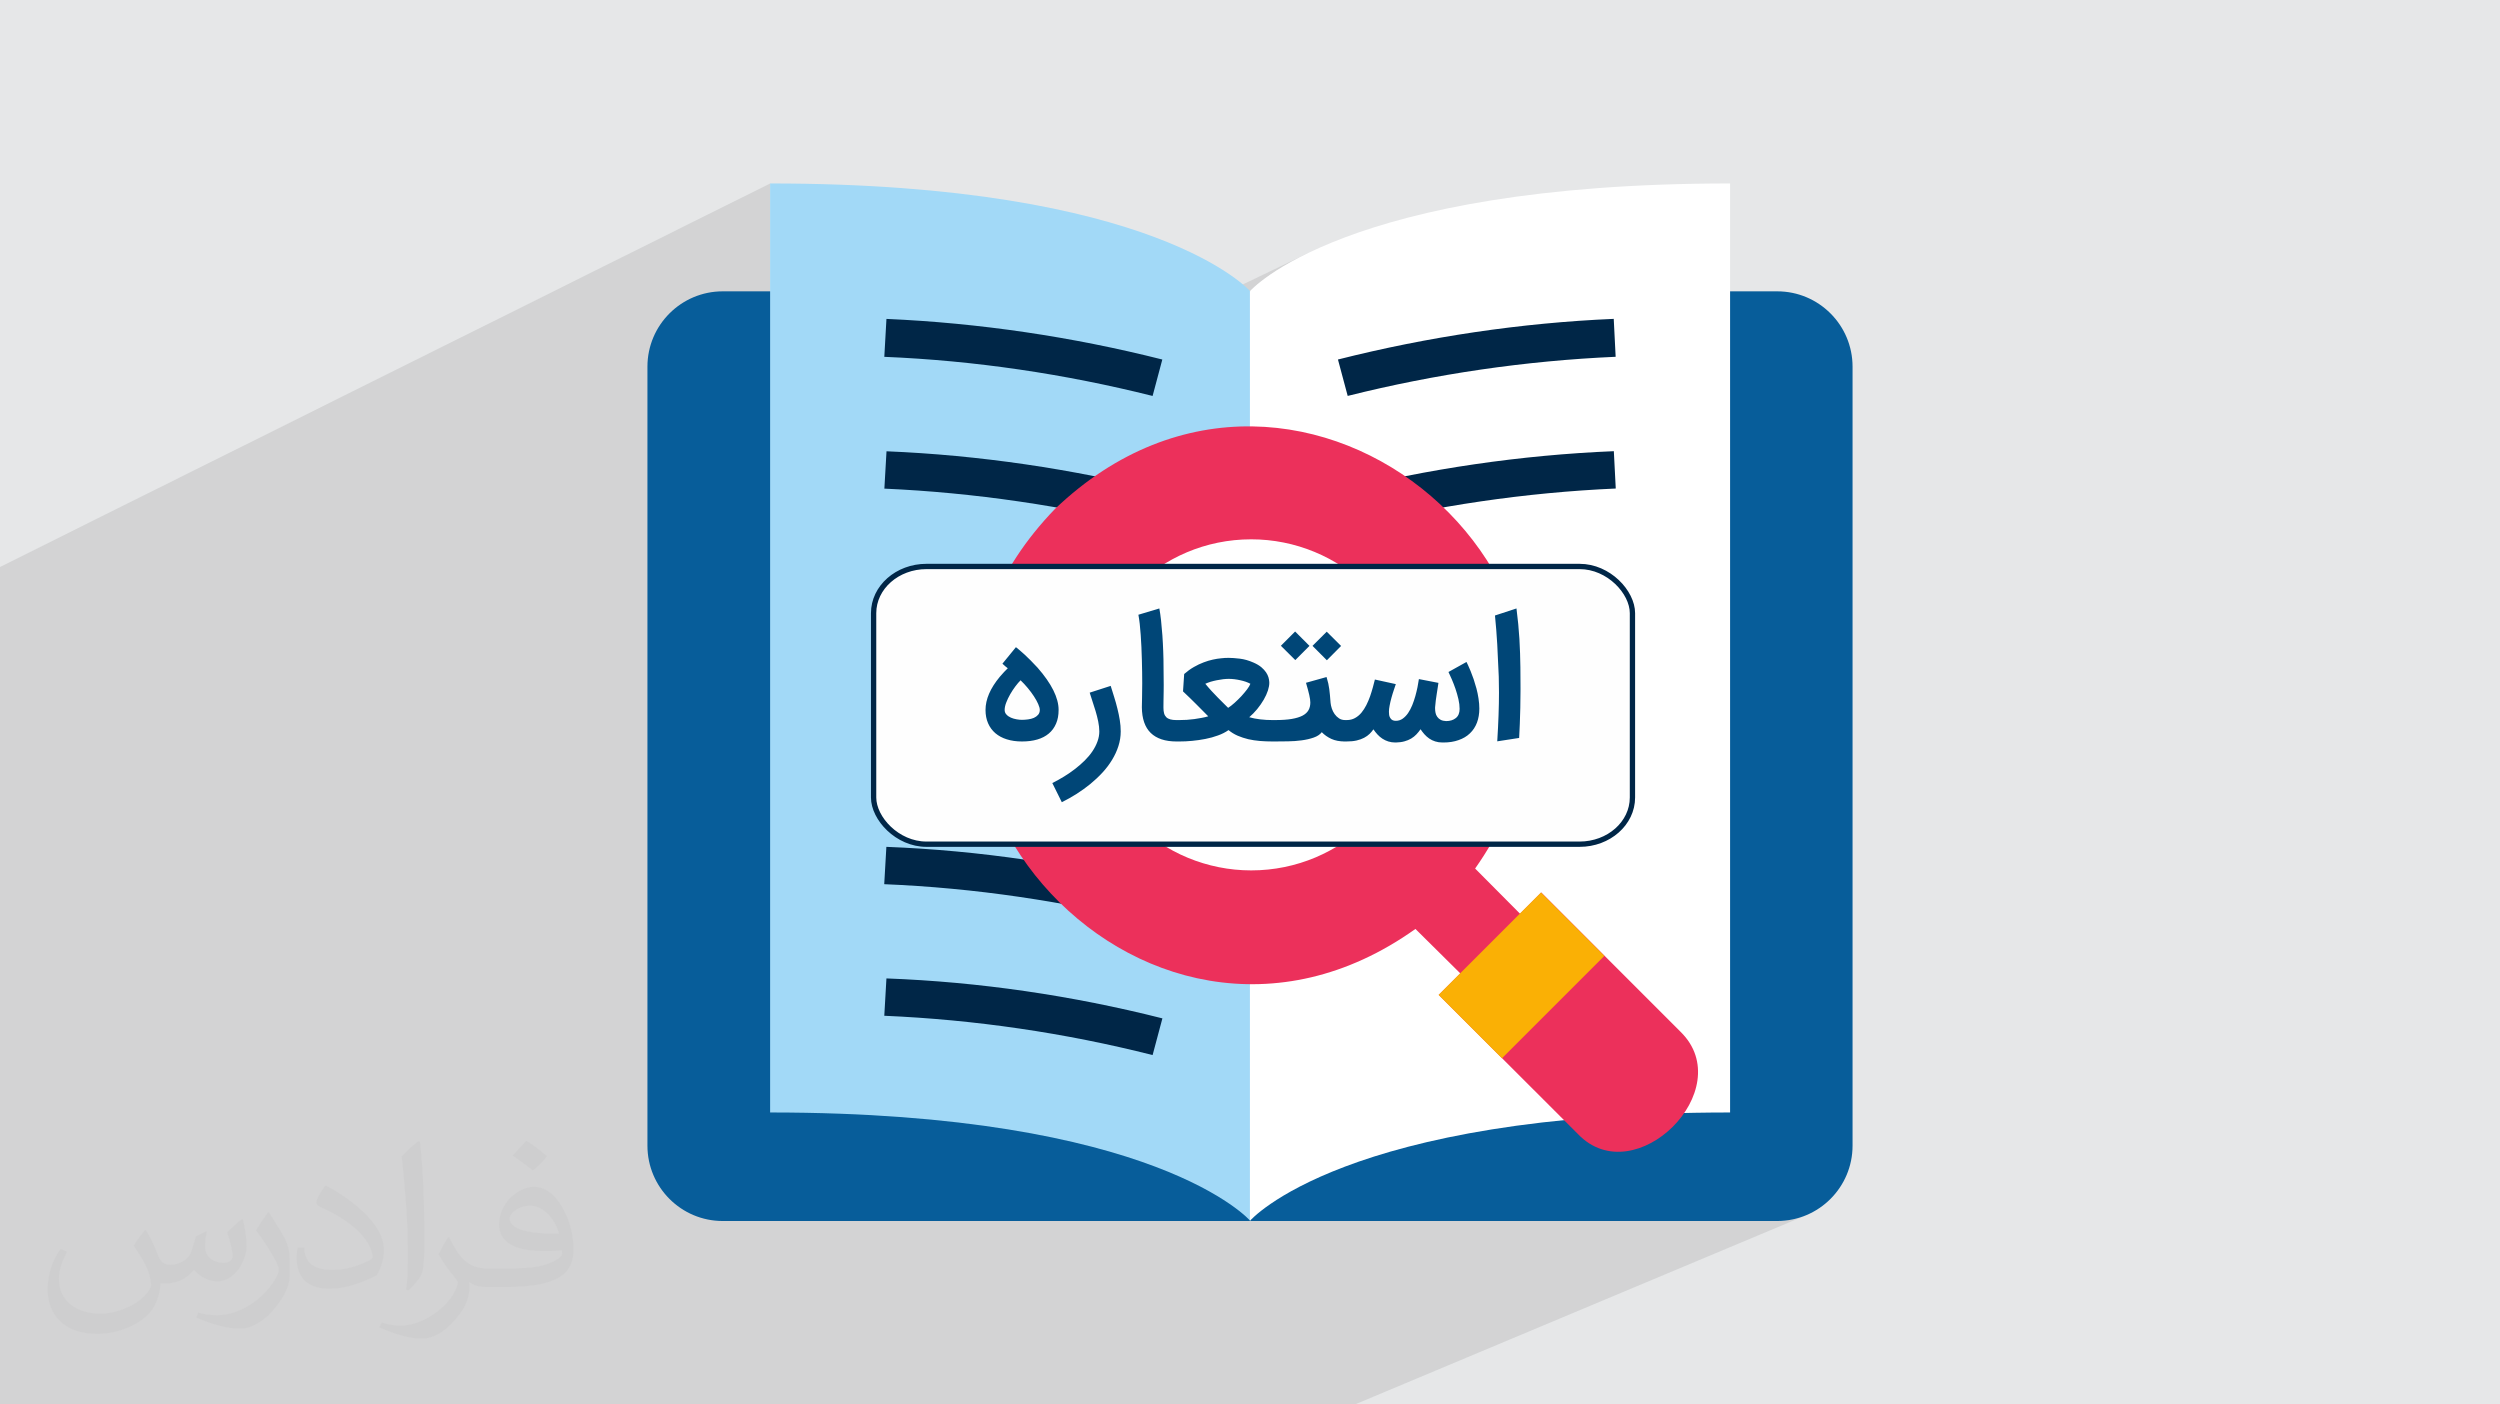 <?xml version="1.0" encoding="UTF-8"?>
<!DOCTYPE svg PUBLIC "-//W3C//DTD SVG 1.0//EN" "http://www.w3.org/TR/2001/REC-SVG-20010904/DTD/svg10.dtd">
<!-- Creator: CorelDRAW -->
<svg xmlns="http://www.w3.org/2000/svg" xml:space="preserve" width="94.192mm" height="52.917mm" version="1.0" style="shape-rendering:geometricPrecision; text-rendering:geometricPrecision; image-rendering:optimizeQuality; fill-rule:evenodd; clip-rule:evenodd"
viewBox="0 0 9404.92 5283.66"
 xmlns:xlink="http://www.w3.org/1999/xlink"
 xmlns:xodm="http://www.corel.com/coreldraw/odm/2003">
 <defs>
  <style type="text/css">
   <![CDATA[
    .str0 {stroke:#002647;stroke-width:19.97;stroke-miterlimit:22.926}
    .fil10 {fill:#FEFEFE}
    .fil4 {fill:#A2D9F7;fill-rule:nonzero}
    .fil6 {fill:#002647;fill-rule:nonzero}
    .fil11 {fill:#004677;fill-rule:nonzero}
    .fil3 {fill:#075D9A;fill-rule:nonzero}
    .fil7 {fill:#EC305B;fill-rule:nonzero}
    .fil9 {fill:#FAB005;fill-rule:nonzero}
    .fil8 {fill:white;fill-rule:nonzero}
    .fil5 {fill:white;fill-rule:nonzero}
    .fil2 {fill:#373435;fill-opacity:0.031}
    .fil1 {fill:#2B2A29;fill-opacity:0.102}
    .fil0 {fill:#E6E7E8}
   ]]>
  </style>
 </defs>
 <g id="Layer_x0020_1">
  <polygon class="fil0" points="-0,0 9404.92,0 9404.92,5283.66 -0,5283.66 "/>
  <polygon class="fil1" points="-0,3882.35 -0,3882.21 -0,3792.9 -0,3772.29 -0,3753.21 -0,3738.71 -0,3728.6 -0,3556.95 -0,3352.26 -0,3315.99 -0,3300.55 -0,2825.98 -0,2576.11 -0,2437.72 -0,2437.68 -0,2406.48 -0,2132.92 2897.17,690.17 2897.17,1413.12 3334.79,1199.7 3326.75,1342.39 3358.64,1343.81 3390.5,1345.44 3422.36,1347.29 3454.21,1349.35 3486.04,1351.61 3517.86,1354.08 3549.68,1356.77 3581.46,1359.65 3613.23,1362.76 3644.99,1366.06 3676.72,1369.57 3708.44,1373.28 3740.12,1377.2 3771.79,1381.32 3803.42,1385.64 3835.03,1390.18 3866.62,1394.9 3898.17,1399.83 3929.69,1404.96 3961.18,1410.29 3965.5,1411.05 4926.34,949.48 4889.86,967.6 4857.09,985.11 4827.89,1001.87 4802.13,1017.75 4779.67,1032.59 4760.37,1046.24 4744.09,1058.55 4730.7,1069.37 4720.04,1078.57 4712,1085.97 4706.42,1091.45 4703.18,1094.83 4702.13,1096 4702.13,1509.49 5033.32,1352.48 5070,1489.45 5100.82,1481.82 5131.8,1474.36 5162.83,1467.09 5193.93,1460.02 5225.07,1453.14 5256.26,1446.46 5287.5,1439.97 5318.78,1433.68 5350.1,1427.58 5381.46,1421.68 5412.87,1415.98 5444.31,1410.47 5475.78,1405.16 5507.29,1400.05 5538.83,1395.14 5570.41,1390.42 5602,1385.91 5633.62,1381.59 5665.27,1377.47 5696.95,1373.56 5728.64,1369.84 5760.34,1366.32 5792.07,1363.01 5823.8,1359.89 5855.57,1356.98 5887.33,1354.26 5919.1,1351.75 5950.88,1349.44 5982.66,1347.34 6014.44,1345.43 6046.24,1343.74 6078.03,1342.24 4702.13,1985.42 4702.13,2003.02 5033.32,1848.28 5070.03,1985.13 5070.26,1985.05 5101.17,1977.45 5132.12,1970.03 5163.13,1962.8 5194.21,1955.75 5225.33,1948.9 5256.49,1942.24 5287.71,1935.77 5318.98,1929.49 5350.28,1923.41 5381.63,1917.51 5413.03,1911.81 5444.46,1906.3 5475.92,1900.99 5507.42,1895.87 5538.96,1890.96 5570.53,1886.22 5602.13,1881.7 5633.75,1877.37 5665.4,1873.24 5697.07,1869.31 5728.78,1865.58 5760.49,1862.04 5792.23,1858.71 5823.98,1855.57 5855.75,1852.65 5887.54,1849.91 5919.33,1847.38 5951.13,1845.07 5982.94,1842.94 6014.76,1841.03 6046.59,1839.33 6078.41,1837.82 5441.95,2131.03 5965.55,2131.03 5983.44,2131.94 6000.85,2134.62 6017.65,2138.97 6033.77,2144.89 6049.11,2152.32 6063.6,2161.15 6077.14,2171.28 6089.63,2182.65 6100.98,2195.14 6111.13,2208.67 6119.94,2223.15 6127.37,2238.5 6133.3,2254.63 6137.65,2271.43 6140.32,2288.82 6141.23,2306.72 6141.23,3000.16 6140.32,3018.05 6137.65,3035.44 6133.3,3052.25 6127.37,3068.37 6119.94,3083.72 6111.13,3098.21 6100.98,3111.74 6089.63,3124.23 6077.14,3135.59 6063.6,3145.73 6049.11,3154.55 6033.77,3161.98 4830.81,3694.77 4834.72,3694.46 4900.52,3682.44 5324.84,3494.62 5374.78,3544.1 5797.2,3357.55 5796.8,3357.95 5798.04,3357.4 6322.07,3881.42 6322.07,3881.49 6341.13,3902.32 6356.73,3924.02 6369.01,3946.45 6378.1,3969.46 6384.18,3992.91 6387.38,4016.67 6387.83,4040.58 6385.7,4064.5 6381.12,4088.28 6374.24,4111.79 6365.21,4134.86 6354.18,4157.38 6341.28,4179.18 6335.61,4187.31 6375.26,4186.24 6508.53,4185.07 5550.29,4593.44 6685.65,4593.42 6714.64,4591.95 6742.81,4587.65 6769.99,4580.67 6796.05,4571.13 5096.66,5283.66 3930.66,5283.66 3906.29,5283.66 3101.54,5283.66 3100.15,5283.66 3071.59,5283.66 3071.43,5283.66 2983.28,5283.66 2649.28,5283.66 2025.13,5283.66 1899.57,5283.66 1436.54,5283.66 1436.06,5283.66 1362.79,5283.66 1341.75,5283.66 1283.09,5283.66 1243.32,5283.66 1162.53,5283.66 1162.42,5283.66 593.59,5283.66 445.64,5283.66 362.04,5283.66 305.06,5283.66 144.24,5283.66 -0,5283.66 -0,5266.54 -0,5261.87 -0,5189.71 -0,5181.84 -0,5181.79 -0,5163.64 -0,5122.11 -0,5104.28 -0,5099.35 -0,5092.6 -0,5089.39 -0,5089.38 -0,5084.08 -0,5023.57 -0,5020.82 -0,5017.26 -0,5014.53 -0,5009.2 -0,5008.4 -0,5002.03 -0,4986.22 -0,4975.89 -0,4955.33 -0,4928.64 -0,4917.73 -0,4895.41 -0,4895.3 -0,4885.77 -0,4863.11 -0,4860.48 -0,4845.8 -0,4831.72 -0,4822.08 -0,4818.88 -0,4816.61 -0,4803.76 -0,4803.52 -0,4781.58 -0,4779.3 -0,4773.5 -0,4762.23 -0,4746.55 -0,4746.24 -0,4741.06 -0,4732.79 -0,4722.08 -0,4718.05 -0,4695.06 -0,4673.21 -0,4660.92 -0,4659.83 -0,4650.51 -0,4638.14 -0,4621.53 -0,4591.05 -0,4584.6 -0,4581.04 -0,4502.55 -0,4500.44 -0,4487.81 -0,4344.79 -0,4343.16 -0,4319 -0,4306.74 -0,4280.73 -0,4255.64 -0,4244.4 -0,4219.18 -0,4199.96 -0,4183.52 -0,4165.7 -0,4022.48 "/>
  <path class="fil2" d="M548.54 4627.69c17.95,27.21 29.6,53.36 40.96,82.43 8.45,16.91 12.93,48.09 52.57,48.09 11.61,0 28.28,-3.42 43.06,-11.61 16.63,-8.73 29.32,-21.94 35.94,-42l15.85 -53.36 38.57 -19.02 2.64 2.64c-5.27,20.09 -6.59,39.36 -6.59,54.43 0,44.63 38.57,61.56 69.22,61.56 17.95,0 34.09,-8.73 34.09,-25.11 0,-21.13 -8.98,-57.06 -20.62,-89.29 17.95,-17.95 35.94,-35.94 56.53,-50.47l3.17 1.6c8.98,38.04 14,75.56 14,100.66 0,24.57 -10.83,51.79 -19.81,69.49 -18.49,34.87 -51.25,62.62 -90.87,62.62 -30.1,0 -63.65,-15.07 -86.66,-43.06l-1.32 0c-21.66,26.96 -55.22,51.25 -108.86,51.25l-16.63 0c-2.64,35.41 -10.29,60.49 -21.94,82.95 -31.95,62.34 -126.81,106.47 -216.1,106.47 -124.17,0 -186.51,-71.59 -186.51,-166.96 0,-58.91 19.27,-113.6 48.88,-152.42l24.29 10.04c-18.49,35.41 -30.91,68.68 -30.91,101.45 0,89.29 72.66,131.83 156.4,131.83 77.68,0 173.83,-49.41 191.28,-106.72 -6.59,-62.62 -30.1,-91.93 -66.04,-148.99 10.83,-19.02 24.83,-38.04 42.28,-58.38l3.17 0 0 0 0 0 -0.02 -0.09zm1432.13 -336.04c26.15,16.39 51.79,35.66 76.87,57.85 -14,19.81 -31.45,37.79 -53.11,53.64 -25.11,-20.34 -50.19,-37.79 -75.84,-56.27 17.42,-19.55 34.62,-38.29 52.04,-55.22l0 0 0 0 0 0 0 0 0 0 0.03 0zm13.47 244.11c-42.28,0 -76.87,27.75 -76.87,48.34 0,44.13 84.53,57.85 185.72,57.31 -12.68,-51.79 -57.06,-105.68 -108.86,-105.68l0.01 0.03zm-94.86 236.19c54.96,0 103.04,-1.6 139.74,-10.83 40.96,-10.29 75.56,-30.91 75.56,-45.17 0,-3.7 0,-8.19 -1.32,-11.89 -22.98,2.11 -49.41,2.11 -72.38,2.11 -74.49,0 -131.55,-16.91 -154.02,-58.66 -5.55,-11.61 -9.51,-24.57 -9.51,-39.36 0,-40.43 17.42,-79.79 48.09,-107 25.61,-22.45 53.89,-36.44 82.67,-36.44 52.04,0 93.51,41.75 122.57,107.54 15.85,35.94 26.68,77.4 26.68,129.72 0,34.87 -9.51,64.19 -31.17,85.85 -40.43,39.11 -114.92,53.89 -229.04,53.89l-51.79 0 0 0 -13.47 0c-28.28,0 -48.62,-5.02 -64.72,-17.42l-2.64 0c0.79,6.59 1.32,12.93 1.32,19.02 0,25.61 -8.45,58.38 -25.61,84.53 -50.72,75.3 -105.68,108.04 -153.24,108.04 -48.09,0 -107,-18.49 -160.11,-42.54l9.51 -18.49c17.17,7.13 40.96,11.89 73.7,11.89 85.85,0 198.66,-82.43 212.66,-163 -3.17,-6.59 -8.98,-15.32 -17.17,-24.57 -25.11,-29.85 -40.96,-54.68 -55.75,-80.83 12.68,-25.11 24.29,-45.17 35.13,-63.4l4.49 -0.53c36.72,74.77 69.99,117.55 144.23,117.55l11.61 0 0 0 53.89 0 0 0 0 0 0 0 0 0 0 0 0.09 0.01zm-371.98 79c6.34,-34.34 6.87,-72.91 6.87,-108.86l0 -53.36c0,-99.6 -12.68,-244.36 -22.98,-338.68 17.95,-19.27 43.06,-42 62.87,-57.31l5.81 1.6c13.47,118.62 16.63,256 16.63,383.06 0,33.3 -1.32,65.79 -4.49,89.55 -1.85,30.1 -19.27,52.83 -56.53,87.7l-8.19 -3.7zm-382.8 -157.19c1.85,46.77 24.83,83.49 105.15,83.49 49.93,0 92.19,-12.93 138.96,-35.13 8.45,-3.7 12.93,-8.73 12.93,-12.93 0,-29.32 -22.45,-68.15 -60.23,-103.55 -36.72,-33.3 -85.34,-62.62 -130.76,-82.18 -15.6,-6.59 -20.62,-13.47 -20.62,-20.09 0,-13.47 17.95,-41.75 32.77,-62.09l5.02 -0.53c52.04,27.21 110.17,67.64 153.24,112.53 39.11,41.47 63.4,83.49 63.4,129.19 0,33.81 -10.29,65.51 -26.96,95.11 -57.06,28.79 -117.83,50.72 -178.06,50.72 -73.17,0 -123.1,-34.34 -123.1,-114.92 0,-8.73 0,-22.19 3.17,-39.64l25.11 0 0 0 0 0 0 0 0 0 0 0 -0.02 0zm-132.37 -132.9l45.45 73.45c16.63,27.21 32.23,56.81 32.23,103.55l0 59.7c0,48.34 -30.91,100.13 -80.83,151.38 -39.11,34.62 -73.7,49.41 -105.68,49.41 -47.55,0 -101.98,-14.79 -164.85,-41.75l7.13 -18.49c19.81,5.27 42.79,9.77 71.06,9.77 90.36,-0.53 182.8,-66.57 225.08,-147.15 5.02,-9.26 6.87,-17.95 6.87,-24.04 0,-9.26 -5.02,-19.55 -8.98,-28.79 -22.98,-43.31 -48.62,-82.95 -76.87,-119.68 14.79,-23.25 29.6,-45.7 45.7,-67.9l3.7 0.53 0 0 0 0 0 0 0 0 0 0 -0.02 0.01z"/>
  <g id="_2553122582688">
   <path class="fil3" d="M2718.98 1096l3966.74 0c156.57,-0.07 283.55,126.91 283.55,283.56l0 2930.3c0,156.57 -126.98,283.55 -283.63,283.55l-3966.66 0.08c0.07,-0.08 0.07,-0.08 0.07,-0.08 -156.49,0 -283.4,-126.91 -283.4,-283.4 0,-0.15 0,-0.38 0,-0.61l0 -2930.15c0,-156.34 126.91,-283.25 283.4,-283.25l-0.07 0z"/>
   <path class="fil4" d="M2897.17 4185.07l0 -3494.91c1455.94,0 1806.4,405.84 1806.4,405.84l0 3496.89c0,0 -351.22,-407.81 -1806.4,-407.81z"/>
   <path class="fil5" d="M6508.53 4185.07l0 -3494.91c-1455.71,0 -1806.4,405.84 -1806.4,405.84l0 3496.89c0,0 350.61,-407.81 1806.4,-407.81z"/>
   <path class="fil6" d="M4336.04 1985.13c-330.13,-81.55 -668.99,-131.84 -1009.05,-146.94l8.04 -140.49c349.47,14.49 698.34,66.14 1037.81,151.1l-36.79 136.32z"/>
   <path class="fil6" d="M5070.03 1985.13l-36.71 -136.85c339.24,-84.96 688.56,-136.54 1037.89,-150.95l7.2 140.49c-339.46,14.94 -678.84,65.08 -1008.14,147.24l-0.23 0.08z"/>
   <path class="fil6" d="M4336.04 2480.48c-330.28,-82.01 -669.52,-131.84 -1009.28,-147.02l8.04 -140.49c349.78,15.55 698.27,66.76 1038.27,150.96l-37.02 136.54z"/>
   <path class="fil6" d="M5070.03 2480.48l-36.71 -136.7c339.47,-83.74 688.41,-135.41 1038.04,-150.95l7.21 140.49c-340.16,15.63 -678.62,65.31 -1008.91,147.09l0.38 0.08z"/>
   <path class="fil6" d="M4336.04 2978.18c-329.83,-84.12 -669.14,-134.12 -1009.05,-147.24l8.04 -142.53c349.55,15.63 698.04,66.83 1038.04,151.03l-37.02 138.74z"/>
   <path class="fil6" d="M5070.03 2978.18l-36.71 -138.67c339.47,-83.74 688.41,-135.41 1038.04,-150.95l7.21 142.53c-340.22,12.9 -678.85,63.41 -1008.53,147.17l0 -0.08z"/>
   <path class="fil6" d="M4336.04 3473.53c-329.9,-82.98 -669.75,-133.21 -1009.59,-147.24l8.05 -140.49c350.23,13.58 698.72,65.39 1038.11,151.26l-36.56 136.46z"/>
   <path class="fil6" d="M4336.04 3969.11c-329.83,-83.59 -669.6,-133.21 -1009.36,-147.85l8.05 -140.49c349.62,13.05 698.79,64.47 1038.18,150.27l-36.86 138.06z"/>
   <path class="fil6" d="M4336.04 1489.55c-330.36,-82.83 -669.22,-133.13 -1009.28,-147.17l8.04 -142.68c349.78,15.4 698.19,67.06 1037.81,152.78l-36.56 137.07z"/>
   <path class="fil6" d="M5070.03 1489.55l-36.71 -137.07c339.01,-85.65 687.96,-137.84 1037.51,-152.93l7.2 142.68c-339.08,14.87 -678.54,64.55 -1008.14,147.24l0.15 0.08z"/>
   <path class="fil7" d="M5788.79 3508.28l-239.41 -240.86c734.76,-1044.1 -650.85,-2241.67 -1580.34,-1352.99 -893.38,923.26 319.13,2318.74 1355.8,1580.19l240.86 238.65 223.09 -224.99z"/>
   <path class="fil8" d="M5147.49 2211.34c-116.74,-116.75 -275.36,-182.44 -440.5,-182.44 -343.71,0 -622.64,278.93 -622.64,622.72 0,165.14 65.61,323.53 182.35,440.27 116.67,116.82 275.29,182.51 440.28,182.51 343.86,0 622.79,-278.93 622.79,-622.79 0,-165.07 -65.61,-323.46 -182.36,-440.2l0.08 -0.07z"/>
   <path class="fil7" d="M6322.07 3881.42l-524.03 -524.03 -385.59 385.36 524.03 523.87c213.92,222.57 607.92,-168.18 385.59,-385.13l0 -0.07z"/>
   <polygon class="fil9" points="5411.93,3742.82 5797.2,3357.55 6035.63,3595.97 5650.35,3981.25 "/>
   <rect class="fil10 str0" x="3286.51" y="2131.04" width="2854.72" height="1044.8" rx="198.9" ry="175.69"/>
   <path class="fil11" d="M3844.56 2789.39c-21.14,0 -40.1,-2.69 -57.03,-8.05 -16.94,-5.21 -31.19,-13.09 -43.1,-23.14 -11.75,-10.23 -20.98,-22.65 -27.35,-37.41 -6.38,-14.6 -9.57,-31.2 -9.57,-49.98 0,-39.77 17.78,-81.37 53.52,-124.48 6.04,-7.22 11.56,-13.25 16.44,-18.45 4.86,-5.02 9.57,-9.74 13.76,-13.92 -3.03,-2.36 -5.87,-4.69 -8.9,-7.05 -2.85,-2.52 -6.71,-5.87 -11.24,-10.06l50.83 -62.24c8.39,6.54 19.29,15.95 32.71,28.02 13.43,12.24 29.69,28.69 48.82,49.32 52.67,60.22 79,113.23 79,158.87 0,19.79 -3.19,37.06 -9.72,51.82 -6.38,14.77 -15.44,27.18 -27.35,37.08 -11.74,9.89 -26.16,17.43 -43.11,22.3 -17.1,5.04 -36.24,7.39 -57.7,7.39zm67.11 -118.59c0,-5.88 -2.03,-13.26 -6.04,-22.32 -4.03,-9.06 -9.24,-18.62 -15.95,-28.86 -6.7,-10.39 -14.43,-20.64 -23.14,-31.2 -8.73,-10.4 -17.78,-20.29 -27.17,-29.19 -6.22,6.04 -12.59,13.76 -19.63,22.99 -6.88,9.22 -13.25,18.94 -19.29,29.35 -6.04,10.4 -10.9,20.81 -14.94,31.2 -4.02,10.23 -6.03,19.63 -6.03,28.03 0,7.03 2.34,12.74 6.87,17.43 4.36,4.86 10.06,8.56 16.78,11.58 6.7,2.85 13.75,5.02 21.14,6.2 7.55,1.35 14.25,2.01 20.29,2.01 7.38,0 15.1,-0.66 22.98,-1.67 8.07,-1 15.27,-3.03 21.82,-5.71 6.37,-2.84 11.74,-6.7 15.93,-11.56 4.2,-4.86 6.39,-10.9 6.39,-18.28zm266.72 -90.59c4.19,13.25 8.39,27 12.92,41.44 4.52,14.43 8.71,28.85 12.24,43.61 3.68,14.6 6.71,29.19 9.06,43.78 2.35,14.6 3.52,28.85 3.52,42.61 0,18.96 -3.03,37.24 -8.73,55.2 -5.71,17.94 -13.76,35.22 -23.99,51.99 -10.05,16.6 -22.14,32.55 -36.07,47.65 -13.92,15.1 -29.19,29.35 -45.46,42.78 -16.44,13.42 -33.71,25.83 -51.83,37.4 -18.28,11.58 -36.73,21.81 -55.53,31.21l-35.74 -72.14c14.94,-7.38 29.54,-15.43 43.96,-24.32 14.59,-8.89 28.34,-18.46 41.43,-28.52 13.09,-10.06 25.17,-20.64 36.4,-31.7 11.24,-11.24 20.97,-22.65 29.02,-34.73 8.06,-11.91 14.43,-24.15 18.96,-36.74 4.69,-12.58 7.05,-25.32 7.05,-38.07 0,-11.91 -1.51,-24.49 -4.19,-37.74 -2.69,-13.26 -6.04,-26.17 -9.91,-39.09 -3.85,-12.91 -7.89,-25.32 -11.91,-37.23 -4.18,-12.08 -7.55,-22.65 -10.22,-31.88l79.01 -25.49zm260.18 209.18l-12.58 0c-42.61,0 -74.99,-10.73 -96.95,-32.04 -21.99,-21.47 -33.05,-53.68 -33.39,-96.95 0,-6.72 0.34,-17.62 0.67,-33.05 0.5,-15.43 0.67,-34.23 0.67,-56.53 0,-13.25 -0.17,-27.35 -0.34,-42.61 -0.16,-15.27 -0.5,-30.69 -1,-46.47 -0.34,-15.94 -1.01,-31.71 -1.69,-47.64 -0.66,-15.78 -1.68,-31.04 -2.68,-45.8 -1.01,-14.76 -2.35,-28.69 -3.69,-41.6 -1.51,-12.92 -3.19,-24.32 -5.02,-34.06l78.83 -23.64c2.36,12.24 4.36,27.01 6.38,44.44 1.85,17.62 3.52,36.24 5.03,56.19 1.35,19.97 2.52,40.27 3.2,60.91 0.83,20.62 1.17,40.08 1.17,58.36 0,11.08 0.17,22.82 0.34,35.41 0.16,12.41 0.33,23.31 0.33,32.88 0,7.88 -0.17,15.43 -0.17,22.47 -0.16,7.05 -0.33,13.77 -0.33,20.31 -0.17,6.37 -0.17,12.74 -0.34,19.12 -0.17,6.21 -0.17,12.75 -0.17,19.12 0,1.68 0,3.36 0,5.04 0,7.55 0.84,14.25 2.36,20.12 1.51,5.87 4.36,10.73 8.38,14.77 4.03,3.85 9.06,6.54 15.28,8.22 6.2,1.67 13.24,2.52 21.47,2.52l14.26 0 0 80.52zm359.83 0l-11.08 0c-16.1,0 -31.86,-0.67 -47.3,-1.85 -15.43,-1.34 -30.19,-3.51 -44.11,-6.7 -13.92,-3.36 -27.18,-7.73 -39.77,-13.09 -12.57,-5.54 -24.15,-12.58 -34.54,-21.14 -11.41,8.05 -24.5,14.77 -39.6,20.13 -14.94,5.54 -30.69,9.9 -47.14,13.09 -16.44,3.19 -33.05,5.7 -49.82,7.21 -16.76,1.68 -32.71,2.35 -47.81,2.35l-11.4 0 0 -80.52 11.07 0c9.06,0 18.28,-0.33 27.85,-0.85 9.56,-0.66 18.95,-1.67 28.35,-2.85 9.22,-1.34 18.45,-2.85 27.34,-4.53 8.89,-1.68 17.28,-3.51 25,-5.86 -8.22,-8.23 -15.95,-15.94 -23.31,-23.48 -7.22,-7.39 -14.77,-14.94 -22.15,-22.32 -7.38,-7.38 -15.27,-15.1 -23.32,-22.99 -8.05,-7.88 -16.77,-16.11 -26.17,-24.99l4.36 -65.42c11.91,-10.4 24.16,-19.29 36.57,-26.33 12.58,-7.22 24.83,-13.09 36.74,-17.45 11.89,-4.53 23.47,-8.05 34.55,-10.4 11.07,-2.52 21.31,-4.02 30.53,-4.86 9.4,-1.18 18.95,-1.68 28.69,-1.68 11.4,0 25.66,1 42.44,3.03 16.77,2.01 34.05,7.04 51.83,14.93 11.91,5.2 21.65,11.07 29.2,17.44 7.37,6.37 13.25,12.75 17.61,19.29 4.19,6.37 7.21,12.58 8.89,18.45 1.68,6.04 2.69,11.24 2.86,15.61 0.16,1.85 0.33,3.68 0.33,5.36 0,8.4 -1.84,17.95 -5.19,28.69 -3.53,10.9 -8.73,22.32 -15.78,34.56 -7.04,12.08 -15.27,23.99 -24.65,35.4 -9.4,11.4 -19.46,21.64 -29.86,30.53 12.75,3.68 26.68,6.37 41.44,8.05 14.94,1.84 30.53,2.69 46.97,2.69l10.4 0 0 80.52zm-264.04 -217.07c7.39,9.06 15.1,18.11 23.31,27.01 8.23,8.89 16.11,17.28 23.98,25.16 7.72,7.89 14.94,15.1 21.64,21.64 6.72,6.72 12.42,12.24 16.95,16.77 7.21,-4.53 15.27,-10.9 24.15,-18.78 8.9,-8.05 17.44,-16.45 25.67,-25.17 8.05,-8.89 15.27,-17.43 21.64,-25.83 6.2,-8.38 10.39,-15.26 12.24,-20.8 -5.03,-2.68 -10.73,-5.19 -17.27,-7.55 -6.55,-2.18 -13.42,-4.18 -20.64,-5.69 -7.21,-1.7 -14.6,-2.86 -21.98,-3.86 -7.55,-0.85 -14.59,-1.35 -21.64,-1.35 -6.37,0 -13.59,0.5 -21.31,1.35 -7.71,1.01 -15.6,2.17 -23.65,3.86 -7.88,1.51 -15.6,3.51 -23.14,5.69 -7.38,2.36 -14.09,4.87 -19.96,7.55zm531.93 136.55l0 80.52 -6.21 0c-20.47,0 -37.57,-3.19 -51.67,-9.73 -14.09,-6.55 -26,-14.94 -35.9,-25.17 -6.88,8.9 -17.11,15.6 -30.7,20.31 -13.42,4.69 -28.52,8.22 -45.12,10.38 -16.45,2.2 -33.55,3.53 -50.99,3.7 -17.61,0.33 -33.72,0.5 -48.31,0.5l-11.74 0 0 -80.52 11.74 0c24.48,0 45.11,-1.35 61.9,-4.19 16.77,-2.86 30.36,-7.05 40.77,-12.41 10.38,-5.54 17.93,-12.41 22.47,-20.64 4.7,-8.22 6.88,-17.95 6.88,-28.86 0,-7.05 -1.34,-16.6 -4.02,-28.35 -2.68,-11.91 -6.88,-27.18 -12.25,-45.79l77.34 -21.64c2.68,9.23 4.86,17.27 6.54,24.32 1.51,7.04 2.69,14.09 3.68,21.14 1.01,6.87 1.86,14.42 2.53,22.65 0.66,8.05 1.51,17.6 2.35,28.69 0.67,6.7 2.18,13.92 4.7,21.63 2.51,7.55 6.03,14.6 10.56,20.98 4.53,6.37 10.05,11.74 16.6,16.11 6.37,4.18 13.92,6.37 22.65,6.37l6.21 0zm-140.08 -279.14l-53.34 53.51 -54.19 -53.84 53.51 -53.69 54.02 54.02zm118.94 0.33l-53.52 53.86 -54.02 -54.19 53.52 -53.34 54.02 53.67zm21.3 278.81c11.41,0 21.82,-2.52 30.87,-7.55 9.23,-5.03 17.27,-11.74 24.32,-20.13 6.87,-8.39 13.08,-17.94 18.45,-28.52 5.37,-10.73 10.06,-21.82 14.09,-33.05 3.86,-11.41 7.38,-22.48 10.4,-33.56 2.85,-11.06 5.53,-20.96 7.71,-29.69l78.69 17.27c-1.86,5.88 -4.36,13.43 -7.55,22.49 -3.21,9.06 -6.04,18.79 -8.9,29.02 -2.86,10.06 -5.2,20.3 -7.05,30.54 -1.51,7.88 -2.36,15.1 -2.36,21.8 0,2.01 0.35,5.71 0.68,10.9 0.5,5.37 2.53,10.56 6.54,15.61 3.86,5.19 10.23,7.72 18.96,7.72 9.4,0 17.95,-2.69 25.5,-8.06 7.55,-5.36 14.25,-12.25 20.29,-20.96 5.87,-8.73 11.24,-18.63 15.78,-29.86 4.35,-11.08 8.38,-22.49 11.56,-34.06 3.2,-11.58 6.04,-22.99 8.23,-34.05 2.18,-11.24 3.85,-21.14 5.2,-30.02l73.48 14.25c-0.52,5.03 -1.52,10.9 -2.69,17.95 -1.02,6.88 -2.36,14.43 -3.52,22.48 -1.34,8.05 -2.52,16.45 -3.69,25.33 -1.18,8.73 -2.01,17.61 -2.69,26.33 0,1.68 0,3.35 0,5.04 0,5.03 0.68,10.22 1.69,15.6 1,5.36 3.19,10.4 6.54,15.1 3.34,4.7 7.71,8.57 13.25,11.4 5.36,2.69 12.08,4.19 20.13,4.53 14.93,0 27.01,-3.85 36.39,-11.4 9.57,-7.55 14.27,-19.13 14.27,-34.56 0,-11.41 -1.51,-23.65 -4.53,-36.73 -3.2,-13.25 -6.71,-26.18 -11.07,-38.75 -4.36,-12.58 -8.9,-24.49 -13.76,-35.57 -4.69,-11.07 -8.89,-20.3 -12.57,-27.68l67.77 -37.74c1.17,2.36 3.19,6.54 6.04,12.57 2.86,6.04 6.04,13.59 9.73,22.49 3.69,8.89 7.38,18.96 11.24,30.02 3.68,11.07 7.21,22.82 10.57,35.06 3.19,12.25 5.85,24.83 7.71,37.58 2.01,12.92 3.03,25.49 3.03,37.74 0,19.62 -3.03,37.24 -8.9,52.84 -6.04,15.78 -14.77,29.2 -26.51,40.26 -11.56,11.23 -25.83,19.63 -42.93,25.5 -16.28,5.87 -35.06,8.9 -56.19,8.9 -0.68,0 -1.35,0 -2.19,0 -0.84,0 -1.68,0 -2.18,0 -9.91,0 -18.96,-1.35 -27.18,-4.03 -8.06,-2.52 -15.61,-6.2 -22.48,-10.9 -6.72,-4.69 -12.92,-10.23 -18.28,-16.28 -5.21,-6.03 -10.07,-12.24 -14.27,-18.61 -4.86,7.04 -10.05,13.42 -15.77,19.46 -5.53,5.87 -12.07,11.06 -19.62,15.6 -7.39,4.36 -15.78,7.88 -25.17,10.4 -9.23,2.69 -19.96,4.02 -32.2,4.36 -0.68,0 -1.34,0 -2.19,0 -9.4,0 -18.28,-1.35 -26.33,-3.86 -8.06,-2.51 -15.44,-6.04 -22.32,-10.57 -6.7,-4.36 -12.92,-9.73 -18.45,-15.76 -5.7,-6.21 -10.73,-12.59 -15.26,-19.3 -4.03,5.87 -8.9,11.58 -14.44,17.11 -5.54,5.37 -12.24,10.23 -20.46,14.6 -8.06,4.19 -17.44,7.71 -28.35,10.23 -10.9,2.51 -23.65,3.68 -38.42,3.68l-11.4 0 0 -80.52 12.74 0zm638.47 -419.87c5.19,40.08 8.89,78.34 11.06,114.74 2.01,36.24 3.35,71.96 3.68,106.68 0.52,29.54 0.68,56.87 0.52,82.05 -0.17,25.15 -0.34,48.64 -0.85,70.44 -0.33,21.65 -1,41.94 -1.85,60.57 -0.84,18.78 -1.67,36.4 -2.52,52.66l-82.36 12.76c4.36,-69.29 6.54,-130.34 6.54,-183.52 0,-21.31 -0.34,-41.44 -0.84,-60.06 -1.69,-42.94 -3.69,-83.37 -5.7,-121.28 -2.19,-37.75 -5.04,-73.98 -8.56,-108.54l80.86 -26.5z"/>
  </g>
 </g>
</svg>

